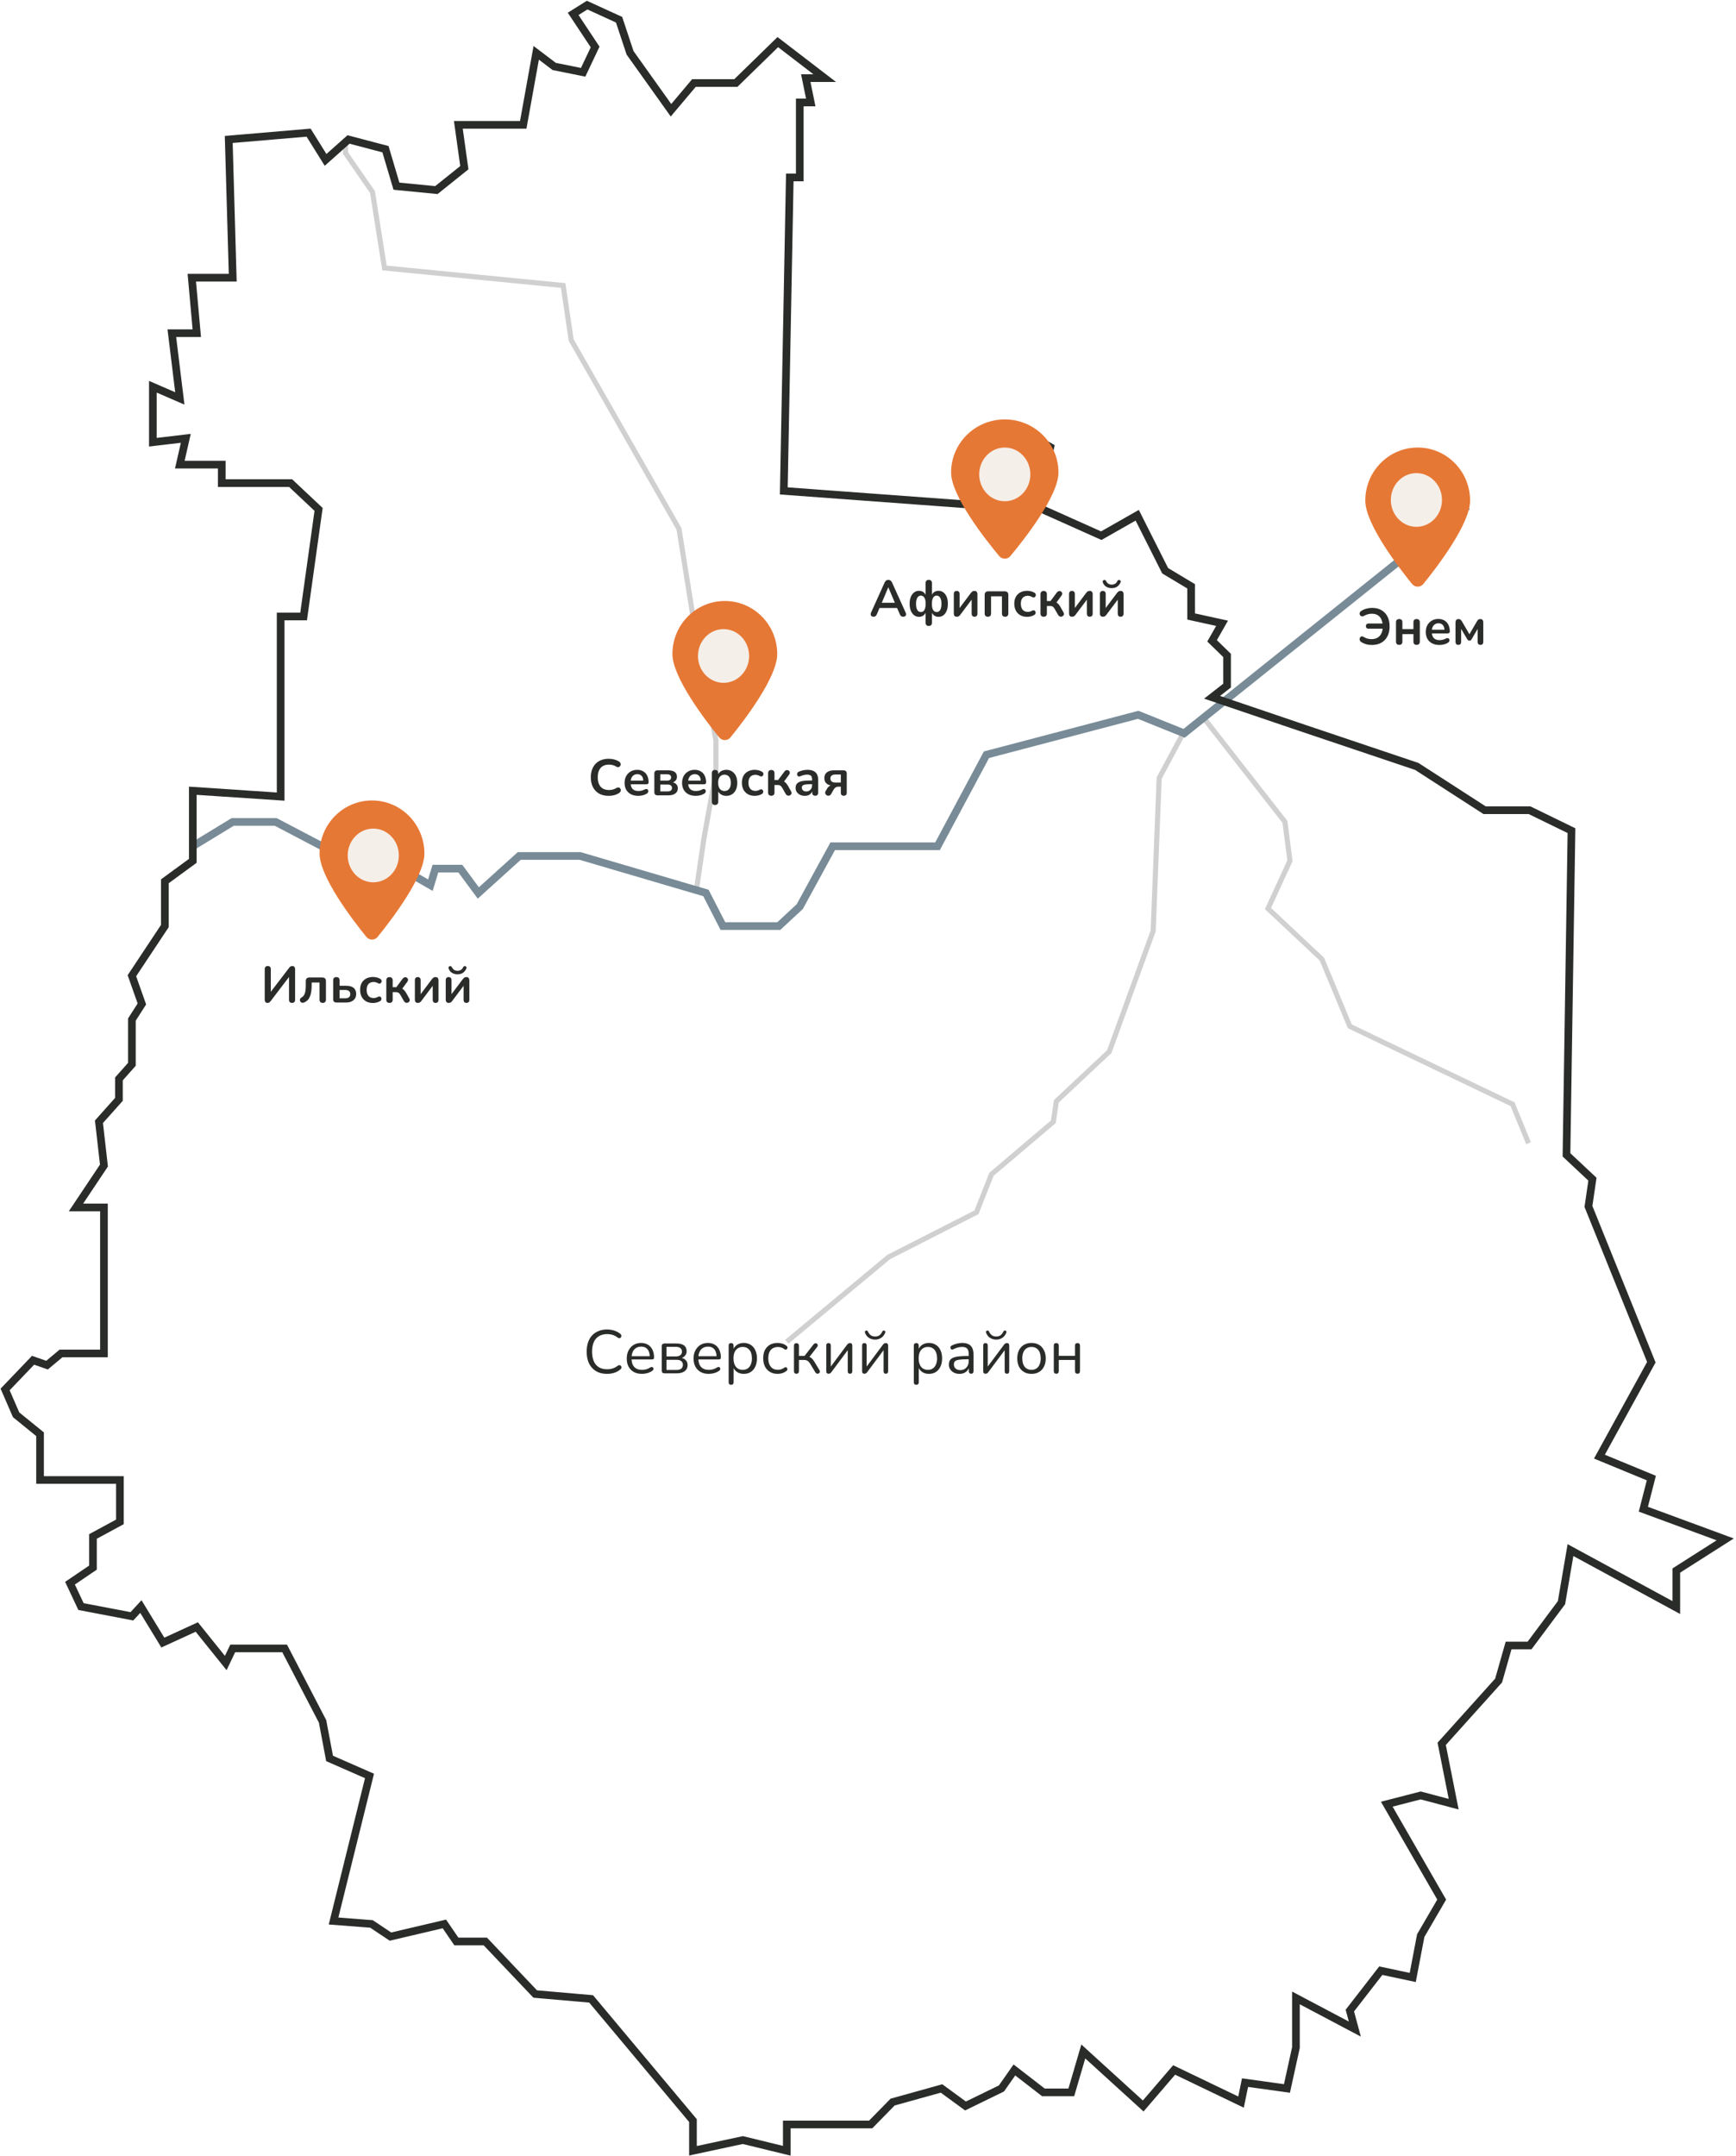 <?xml version="1.0" encoding="UTF-8"?> <svg xmlns="http://www.w3.org/2000/svg" width="679" height="843" viewBox="0 0 679 843" fill="none"><path d="M471.345 281.412L502.583 321.383L504.535 336.609L495.945 355.262L517.031 375.057L527.964 401.324L591.61 431.777L597.858 447.004" stroke="#D0D0D0" stroke-width="2"></path><path d="M462.365 287.504L453.384 304.253L451.041 364.019L433.86 411.222L413.165 430.636L411.994 438.631L387.785 459.187L381.928 474.033L347.566 491.544L307.738 524.662" stroke="#D0D0D0" stroke-width="2"></path><path d="M272.206 349.173L275.329 327.855L280.015 301.969V289.407L272.206 248.295L265.568 206.802L223.397 132.951L220.273 111.634L150.379 104.782L145.693 75.089L135.15 59.862V54.152" stroke="#D0D0D0" stroke-width="2"></path><path d="M75.408 330.9L91.027 321.384H107.817L133.198 334.707H148.426L168.34 346.127L170.293 339.656H180.055L187.083 349.173L203.092 334.707H226.911L276.11 349.173L282.748 362.115H304.615L312.814 354.502L325.7 330.9H366.699L385.832 295.117L445.184 279.51L463.146 286.742L573.965 197.988" stroke="#788B97" stroke-width="3"></path><path d="M555.687 756.872L552.563 773.24L540.068 770.576L527.964 786.183L529.916 793.416L506.878 781.235V800.649L503.364 816.637L486.964 814.353L485.402 821.966L459.241 809.404L447.136 823.489L423.708 802.172L419.022 818.16H408.089L396.766 809.404L391.69 816.637L377.633 823.489L368.261 816.637L349.128 821.966L340.538 830.722H307.738V841L290.558 836.813L271.034 841V829.199L231.206 781.615L209.34 779.712L189.816 759.156H178.493L173.807 752.304L152.722 757.252L145.303 752.304L130.465 751.161L144.522 694.441L128.903 687.589L126.17 673.124L111.332 644.573H91.027L88.294 650.284L76.97 636.199L63.694 642.289L55.104 628.205L51.59 632.011L31.676 628.205L27.381 619.068L36.361 612.978V600.796L46.904 595.086V578.717H15.666V560.826L6.295 553.212L2 543.315L12.933 531.895L18.4 533.798L23.866 529.23H40.657V472.129H29.723L40.657 455.76L38.704 438.63L46.514 429.875V421.881L51.59 416.171V398.66L55.495 392.569L51.59 381.529L64.475 362.115V344.604L75.408 336.61V309.202L109.77 311.486V241.062H118.751L124.608 199.188L113.675 188.91H86.732V181.677H70.332L72.675 171.399L59.79 172.922V151.223L70.332 155.791L67.209 130.286H76.97L75.018 108.588H91.027L89.465 54.533L120.703 51.868L127.341 62.527L136.322 54.533L150.769 58.339L155.064 72.805L170.683 74.328L181.616 65.572L179.274 48.823H204.654L209.73 20.653L216.759 25.982L228.082 28.266L232.768 18.369L224.178 5.426L229.644 2L242.139 7.71L246.435 20.653L262.444 43.112L271.425 32.454H287.824L304.224 16.465L322.576 30.55H315.157L317.11 40.067H312.814V69.379H308.91L306.567 191.955L378.804 197.284L376.071 191.955L380.756 187.387H387.394L394.032 181.296H398.718L397.156 172.922L402.232 169.876L410.823 174.825L408.48 185.484L405.356 188.91L406.918 198.807L430.737 209.466L444.794 201.472L455.727 223.17L465.879 229.261V241.062L477.984 243.726L474.079 250.578L479.936 256.289V268.089L474.079 272.657L510.002 284.839L554.125 299.685L580.677 316.815H598.248L614.648 324.809L612.696 451.573L622.848 461.09L621.286 471.749L645.886 532.656L625.581 569.581L645.886 577.956L642.762 590.137L674.781 601.938L655.648 614.12V628.585L614.258 606.126L610.743 626.682L598.248 643.431H590.049L586.144 657.136L563.887 681.879L568.573 705.481L555.687 702.055L542.411 705.481L563.887 742.787L555.687 756.872Z" stroke="#292C29" stroke-width="3"></path><path d="M414 184.762C414 193.931 400.574 210.966 395.192 217.426C394.038 218.812 391.962 218.812 390.808 217.426C385.426 210.966 372 193.931 372 184.762C372 173.296 381.402 164 393 164C404.598 164 414 173.296 414 184.762Z" fill="#E67835"></path><path d="M575 195.762C575 204.888 562.014 221.809 556.713 228.336C555.558 229.758 553.442 229.758 552.287 228.336C546.986 221.809 534 204.888 534 195.762C534 184.296 543.178 175 554.5 175C565.822 175 575 184.296 575 195.762Z" fill="#E67835"></path><path d="M304 255.762C304 264.888 291.014 281.809 285.713 288.336C284.558 289.758 282.442 289.758 281.287 288.336C275.986 281.809 263 264.888 263 255.762C263 244.296 272.178 235 283.5 235C294.822 235 304 244.296 304 255.762Z" fill="#E67835"></path><path d="M166 333.762C166 342.888 153.014 359.809 147.713 366.336C146.558 367.758 144.442 367.758 143.287 366.336C137.986 359.809 125 342.888 125 333.762C125 322.296 134.178 313 145.5 313C156.822 313 166 322.296 166 333.762Z" fill="#E67835"></path><path d="M341.68 241.16C341.36 241.16 341.1 241.087 340.9 240.94C340.713 240.793 340.6 240.6 340.56 240.36C340.52 240.107 340.567 239.827 340.7 239.52L345.98 227.82C346.153 227.433 346.36 227.16 346.6 227C346.853 226.827 347.14 226.74 347.46 226.74C347.767 226.74 348.04 226.827 348.28 227C348.533 227.16 348.747 227.433 348.92 227.82L354.22 239.52C354.367 239.827 354.42 240.107 354.38 240.36C354.34 240.613 354.227 240.813 354.04 240.96C353.853 241.093 353.607 241.16 353.3 241.16C352.927 241.16 352.633 241.073 352.42 240.9C352.22 240.713 352.04 240.433 351.88 240.06L350.58 237.04L351.66 237.74H343.22L344.3 237.04L343.02 240.06C342.847 240.447 342.667 240.727 342.48 240.9C342.293 241.073 342.027 241.16 341.68 241.16ZM347.42 229.68L344.62 236.34L344.1 235.7H350.78L350.28 236.34L347.46 229.68H347.42ZM363.263 244.76C362.863 244.76 362.556 244.647 362.343 244.42C362.129 244.193 362.023 243.867 362.023 243.44V239.14H362.223C362.009 239.793 361.663 240.3 361.183 240.66C360.703 241.02 360.123 241.2 359.443 241.2C358.723 241.2 358.089 240.993 357.543 240.58C356.996 240.153 356.563 239.56 356.243 238.8C355.936 238.027 355.783 237.127 355.783 236.1C355.783 235.06 355.936 234.16 356.243 233.4C356.563 232.64 356.996 232.053 357.543 231.64C358.089 231.227 358.723 231.02 359.443 231.02C360.136 231.02 360.723 231.2 361.203 231.56C361.683 231.92 362.023 232.427 362.223 233.08H362.023V228.06C362.023 227.633 362.129 227.307 362.343 227.08C362.556 226.853 362.863 226.74 363.263 226.74C363.663 226.74 363.969 226.853 364.183 227.08C364.409 227.307 364.523 227.633 364.523 228.06V233.08H364.303C364.503 232.427 364.843 231.92 365.323 231.56C365.816 231.2 366.403 231.02 367.083 231.02C367.803 231.02 368.436 231.227 368.983 231.64C369.543 232.053 369.976 232.64 370.283 233.4C370.589 234.16 370.743 235.06 370.743 236.1C370.743 237.127 370.589 238.027 370.283 238.8C369.976 239.56 369.549 240.153 369.003 240.58C368.456 240.993 367.816 241.2 367.083 241.2C366.416 241.2 365.843 241.02 365.363 240.66C364.883 240.3 364.529 239.793 364.303 239.14H364.523V243.44C364.523 243.867 364.416 244.193 364.203 244.42C363.989 244.647 363.676 244.76 363.263 244.76ZM360.183 239.32C360.569 239.32 360.903 239.207 361.183 238.98C361.463 238.74 361.676 238.38 361.823 237.9C361.983 237.42 362.063 236.82 362.063 236.1C362.063 235.02 361.889 234.22 361.543 233.7C361.196 233.167 360.743 232.9 360.183 232.9C359.809 232.9 359.476 233.02 359.183 233.26C358.903 233.487 358.683 233.84 358.523 234.32C358.363 234.787 358.283 235.38 358.283 236.1C358.283 236.82 358.356 237.42 358.503 237.9C358.663 238.38 358.883 238.74 359.163 238.98C359.456 239.207 359.796 239.32 360.183 239.32ZM366.343 239.32C366.729 239.32 367.063 239.207 367.343 238.98C367.636 238.74 367.856 238.38 368.003 237.9C368.163 237.42 368.243 236.82 368.243 236.1C368.243 235.38 368.163 234.787 368.003 234.32C367.843 233.84 367.623 233.487 367.343 233.26C367.063 233.02 366.729 232.9 366.343 232.9C365.969 232.9 365.643 233.02 365.363 233.26C365.083 233.487 364.863 233.84 364.703 234.32C364.556 234.787 364.483 235.38 364.483 236.1C364.483 237.193 364.649 238.007 364.983 238.54C365.316 239.06 365.769 239.32 366.343 239.32ZM374.221 241.16C373.967 241.16 373.754 241.113 373.581 241.02C373.407 240.927 373.274 240.78 373.181 240.58C373.101 240.38 373.061 240.127 373.061 239.82V232.26C373.061 231.873 373.161 231.58 373.361 231.38C373.561 231.167 373.841 231.06 374.201 231.06C374.561 231.06 374.834 231.167 375.021 231.38C375.221 231.58 375.321 231.873 375.321 232.26V238.44H374.801L379.741 231.86C379.887 231.673 380.067 231.493 380.281 231.32C380.494 231.147 380.787 231.06 381.161 231.06C381.414 231.06 381.621 231.107 381.781 231.2C381.954 231.293 382.081 231.44 382.161 231.64C382.254 231.827 382.301 232.073 382.301 232.38V239.96C382.301 240.333 382.201 240.627 382.001 240.84C381.814 241.053 381.541 241.16 381.181 241.16C380.807 241.16 380.521 241.053 380.321 240.84C380.134 240.627 380.041 240.333 380.041 239.96V233.76H380.581L375.621 240.36C375.487 240.547 375.314 240.727 375.101 240.9C374.901 241.073 374.607 241.16 374.221 241.16ZM386.391 241.16C385.991 241.16 385.678 241.053 385.451 240.84C385.238 240.613 385.131 240.293 385.131 239.88V232.62C385.131 232.167 385.251 231.82 385.491 231.58C385.731 231.34 386.078 231.22 386.531 231.22H392.991C393.444 231.22 393.791 231.34 394.031 231.58C394.271 231.82 394.391 232.167 394.391 232.62V239.88C394.391 240.293 394.278 240.613 394.051 240.84C393.838 241.053 393.531 241.16 393.131 241.16C392.731 241.16 392.424 241.053 392.211 240.84C391.998 240.613 391.891 240.293 391.891 239.88V233.18H387.631V239.88C387.631 240.293 387.524 240.613 387.311 240.84C387.111 241.053 386.804 241.16 386.391 241.16ZM401.78 241.2C400.754 241.2 399.86 240.993 399.1 240.58C398.34 240.153 397.754 239.553 397.34 238.78C396.927 238.007 396.72 237.1 396.72 236.06C396.72 235.273 396.834 234.573 397.06 233.96C397.3 233.333 397.64 232.807 398.08 232.38C398.52 231.94 399.054 231.607 399.68 231.38C400.307 231.14 401.007 231.02 401.78 231.02C402.22 231.02 402.694 231.08 403.2 231.2C403.72 231.32 404.207 231.52 404.66 231.8C404.874 231.933 405.014 232.093 405.08 232.28C405.147 232.467 405.16 232.66 405.12 232.86C405.08 233.047 404.994 233.213 404.86 233.36C404.74 233.493 404.587 233.58 404.4 233.62C404.214 233.647 404.007 233.6 403.78 233.48C403.487 233.307 403.187 233.18 402.88 233.1C402.574 233.007 402.28 232.96 402 232.96C401.56 232.96 401.174 233.033 400.84 233.18C400.507 233.313 400.22 233.513 399.98 233.78C399.754 234.033 399.58 234.353 399.46 234.74C399.34 235.127 399.28 235.573 399.28 236.08C399.28 237.067 399.514 237.847 399.98 238.42C400.46 238.98 401.134 239.26 402 239.26C402.28 239.26 402.567 239.22 402.86 239.14C403.167 239.06 403.474 238.933 403.78 238.76C404.007 238.64 404.207 238.6 404.38 238.64C404.567 238.68 404.72 238.773 404.84 238.92C404.96 239.053 405.034 239.22 405.06 239.42C405.087 239.607 405.06 239.793 404.98 239.98C404.914 240.167 404.78 240.32 404.58 240.44C404.14 240.707 403.674 240.9 403.18 241.02C402.687 241.14 402.22 241.2 401.78 241.2ZM408.227 241.16C407.827 241.16 407.514 241.053 407.287 240.84C407.074 240.613 406.967 240.293 406.967 239.88V232.36C406.967 231.947 407.074 231.633 407.287 231.42C407.514 231.193 407.827 231.08 408.227 231.08C408.627 231.08 408.934 231.193 409.147 231.42C409.36 231.633 409.467 231.947 409.467 232.36V235.02H410.887L413.387 231.66C413.574 231.407 413.787 231.247 414.027 231.18C414.267 231.1 414.494 231.093 414.707 231.16C414.934 231.227 415.114 231.347 415.247 231.52C415.394 231.693 415.467 231.9 415.467 232.14C415.48 232.367 415.394 232.607 415.207 232.86L412.827 236.12L412.287 235.32C412.647 235.36 412.967 235.46 413.247 235.62C413.54 235.78 413.807 236.007 414.047 236.3C414.3 236.58 414.547 236.933 414.787 237.36L415.967 239.46C416.127 239.74 416.18 240 416.127 240.24C416.087 240.467 415.974 240.66 415.787 240.82C415.614 240.98 415.407 241.08 415.167 241.12C414.927 241.16 414.687 241.127 414.447 241.02C414.22 240.927 414.027 240.74 413.867 240.46L412.527 238.12C412.354 237.813 412.18 237.58 412.007 237.42C411.847 237.247 411.66 237.127 411.447 237.06C411.247 236.993 411 236.96 410.707 236.96H409.467V239.88C409.467 240.293 409.36 240.613 409.147 240.84C408.934 241.053 408.627 241.16 408.227 241.16ZM419.299 241.16C419.045 241.16 418.832 241.113 418.659 241.02C418.485 240.927 418.352 240.78 418.259 240.58C418.179 240.38 418.139 240.127 418.139 239.82V232.26C418.139 231.873 418.239 231.58 418.439 231.38C418.639 231.167 418.919 231.06 419.279 231.06C419.639 231.06 419.912 231.167 420.099 231.38C420.299 231.58 420.399 231.873 420.399 232.26V238.44H419.879L424.819 231.86C424.965 231.673 425.145 231.493 425.359 231.32C425.572 231.147 425.865 231.06 426.239 231.06C426.492 231.06 426.699 231.107 426.859 231.2C427.032 231.293 427.159 231.44 427.239 231.64C427.332 231.827 427.379 232.073 427.379 232.38V239.96C427.379 240.333 427.279 240.627 427.079 240.84C426.892 241.053 426.619 241.16 426.259 241.16C425.885 241.16 425.599 241.053 425.399 240.84C425.212 240.627 425.119 240.333 425.119 239.96V233.76H425.659L420.699 240.36C420.565 240.547 420.392 240.727 420.179 240.9C419.979 241.073 419.685 241.16 419.299 241.16ZM431.369 241.16C431.116 241.16 430.902 241.113 430.729 241.02C430.556 240.927 430.422 240.78 430.329 240.58C430.249 240.38 430.209 240.127 430.209 239.82V232.26C430.209 231.873 430.309 231.58 430.509 231.38C430.709 231.167 430.989 231.06 431.349 231.06C431.709 231.06 431.982 231.167 432.169 231.38C432.369 231.58 432.469 231.873 432.469 232.26V238.44H431.949L436.889 231.86C437.036 231.673 437.216 231.493 437.429 231.32C437.642 231.147 437.936 231.06 438.309 231.06C438.562 231.06 438.769 231.107 438.929 231.2C439.102 231.293 439.229 231.44 439.309 231.64C439.402 231.827 439.449 232.073 439.449 232.38V239.96C439.449 240.333 439.349 240.627 439.149 240.84C438.962 241.053 438.689 241.16 438.329 241.16C437.956 241.16 437.669 241.053 437.469 240.84C437.282 240.627 437.189 240.333 437.189 239.96V233.76H437.729L432.769 240.36C432.636 240.547 432.462 240.727 432.249 240.9C432.049 241.073 431.756 241.16 431.369 241.16ZM434.829 229.98C434.002 229.98 433.282 229.793 432.669 229.42C432.056 229.033 431.622 228.493 431.369 227.8C431.276 227.547 431.262 227.34 431.329 227.18C431.409 227.007 431.549 226.887 431.749 226.82C431.949 226.753 432.122 226.76 432.269 226.84C432.429 226.92 432.569 227.08 432.689 227.32C432.916 227.747 433.202 228.067 433.549 228.28C433.909 228.493 434.336 228.6 434.829 228.6C435.336 228.6 435.762 228.493 436.109 228.28C436.469 228.067 436.756 227.747 436.969 227.32C437.089 227.08 437.222 226.92 437.369 226.84C437.529 226.76 437.709 226.753 437.909 226.82C438.109 226.887 438.242 227.007 438.309 227.18C438.389 227.34 438.369 227.547 438.249 227.8C437.916 228.493 437.469 229.033 436.909 229.42C436.349 229.793 435.656 229.98 434.829 229.98Z" fill="#292C29"></path><path d="M536.5 252.2C535.74 252.2 535.007 252.1 534.3 251.9C533.607 251.7 532.973 251.413 532.4 251.04C532.16 250.88 531.993 250.687 531.9 250.46C531.807 250.22 531.773 249.98 531.8 249.74C531.84 249.5 531.927 249.3 532.06 249.14C532.207 248.967 532.393 248.867 532.62 248.84C532.847 248.8 533.1 248.873 533.38 249.06C533.873 249.367 534.367 249.587 534.86 249.72C535.353 249.853 535.873 249.92 536.42 249.92C537.313 249.92 538.08 249.747 538.72 249.4C539.36 249.04 539.86 248.513 540.22 247.82C540.593 247.127 540.8 246.267 540.84 245.24L541.6 245.84H535.32C534.973 245.84 534.707 245.753 534.52 245.58C534.333 245.407 534.24 245.153 534.24 244.82C534.24 244.5 534.333 244.253 534.52 244.08C534.707 243.893 534.973 243.8 535.32 243.8H541.56L540.82 244.44C540.753 243.493 540.547 242.687 540.2 242.02C539.867 241.353 539.393 240.847 538.78 240.5C538.167 240.153 537.42 239.98 536.54 239.98C536.007 239.98 535.487 240.053 534.98 240.2C534.487 240.333 534.007 240.533 533.54 240.8C533.26 240.973 533 241.047 532.76 241.02C532.52 240.993 532.313 240.907 532.14 240.76C531.98 240.6 531.873 240.413 531.82 240.2C531.767 239.973 531.78 239.747 531.86 239.52C531.953 239.293 532.127 239.093 532.38 238.92C533.007 238.507 533.693 238.2 534.44 238C535.187 237.8 535.927 237.7 536.66 237.7C538.1 237.7 539.327 238 540.34 238.6C541.367 239.2 542.153 240.04 542.7 241.12C543.247 242.2 543.52 243.473 543.52 244.94C543.52 246.047 543.36 247.047 543.04 247.94C542.72 248.833 542.26 249.6 541.66 250.24C541.06 250.867 540.327 251.353 539.46 251.7C538.593 252.033 537.607 252.2 536.5 252.2ZM547.274 252.16C546.874 252.16 546.56 252.053 546.334 251.84C546.12 251.613 546.014 251.293 546.014 250.88V243.32C546.014 242.893 546.12 242.58 546.334 242.38C546.56 242.167 546.874 242.06 547.274 242.06C547.674 242.06 547.98 242.167 548.194 242.38C548.407 242.58 548.514 242.893 548.514 243.32V246H552.834V243.32C552.834 242.893 552.94 242.58 553.154 242.38C553.367 242.167 553.674 242.06 554.074 242.06C554.474 242.06 554.78 242.167 554.994 242.38C555.22 242.58 555.334 242.893 555.334 243.32V250.88C555.334 251.293 555.22 251.613 554.994 251.84C554.78 252.053 554.474 252.16 554.074 252.16C553.674 252.16 553.367 252.053 553.154 251.84C552.94 251.613 552.834 251.293 552.834 250.88V247.96H548.514V250.88C548.514 251.293 548.407 251.613 548.194 251.84C547.994 252.053 547.687 252.16 547.274 252.16ZM563.022 252.2C561.915 252.2 560.962 251.993 560.162 251.58C559.362 251.167 558.742 250.58 558.302 249.82C557.875 249.06 557.662 248.16 557.662 247.12C557.662 246.107 557.868 245.22 558.282 244.46C558.708 243.7 559.288 243.107 560.022 242.68C560.768 242.24 561.615 242.02 562.562 242.02C563.255 242.02 563.875 242.133 564.422 242.36C564.982 242.587 565.455 242.913 565.842 243.34C566.242 243.767 566.542 244.287 566.742 244.9C566.955 245.5 567.062 246.18 567.062 246.94C567.062 247.18 566.975 247.367 566.802 247.5C566.642 247.62 566.408 247.68 566.102 247.68H559.682V246.24H565.302L564.982 246.54C564.982 245.927 564.888 245.413 564.702 245C564.528 244.587 564.268 244.273 563.922 244.06C563.588 243.833 563.168 243.72 562.662 243.72C562.102 243.72 561.622 243.853 561.222 244.12C560.835 244.373 560.535 244.74 560.322 245.22C560.122 245.687 560.022 246.247 560.022 246.9V247.04C560.022 248.133 560.275 248.953 560.782 249.5C561.302 250.033 562.062 250.3 563.062 250.3C563.408 250.3 563.795 250.26 564.222 250.18C564.662 250.087 565.075 249.933 565.462 249.72C565.742 249.56 565.988 249.493 566.202 249.52C566.415 249.533 566.582 249.607 566.702 249.74C566.835 249.873 566.915 250.04 566.942 250.24C566.968 250.427 566.928 250.62 566.822 250.82C566.728 251.02 566.562 251.193 566.322 251.34C565.855 251.633 565.315 251.853 564.702 252C564.102 252.133 563.542 252.2 563.022 252.2ZM570.395 252.16C570.048 252.16 569.775 252.06 569.575 251.86C569.388 251.647 569.295 251.353 569.295 250.98V243.42C569.295 243.127 569.335 242.88 569.415 242.68C569.495 242.48 569.622 242.327 569.795 242.22C569.968 242.113 570.182 242.06 570.435 242.06C570.688 242.06 570.895 242.107 571.055 242.2C571.228 242.28 571.375 242.387 571.495 242.52C571.615 242.653 571.715 242.8 571.795 242.96L574.735 248L577.675 242.96C577.768 242.787 577.868 242.633 577.975 242.5C578.095 242.367 578.235 242.26 578.395 242.18C578.568 242.1 578.775 242.06 579.015 242.06C579.402 242.06 579.688 242.18 579.875 242.42C580.062 242.647 580.155 242.98 580.155 243.42V250.98C580.155 251.353 580.062 251.647 579.875 251.86C579.688 252.06 579.415 252.16 579.055 252.16C578.708 252.16 578.435 252.06 578.235 251.86C578.048 251.647 577.955 251.353 577.955 250.98V245.1H578.435L575.575 249.98C575.508 250.1 575.408 250.22 575.275 250.34C575.155 250.447 574.975 250.5 574.735 250.5C574.482 250.5 574.295 250.44 574.175 250.32C574.055 250.2 573.962 250.087 573.895 249.98L571.015 245.1H571.495V250.98C571.495 251.353 571.402 251.647 571.215 251.86C571.028 252.06 570.755 252.16 570.395 252.16Z" fill="#292C29"></path><path d="M238.1 311.2C236.633 311.2 235.373 310.907 234.32 310.32C233.28 309.72 232.48 308.88 231.92 307.8C231.36 306.707 231.08 305.42 231.08 303.94C231.08 302.833 231.24 301.84 231.56 300.96C231.88 300.067 232.34 299.307 232.94 298.68C233.54 298.04 234.273 297.553 235.14 297.22C236.02 296.873 237.007 296.7 238.1 296.7C238.833 296.7 239.553 296.793 240.26 296.98C240.967 297.167 241.587 297.433 242.12 297.78C242.4 297.953 242.587 298.167 242.68 298.42C242.773 298.66 242.793 298.9 242.74 299.14C242.687 299.367 242.573 299.56 242.4 299.72C242.24 299.88 242.033 299.973 241.78 300C241.54 300.013 241.273 299.927 240.98 299.74C240.567 299.473 240.12 299.28 239.64 299.16C239.16 299.04 238.673 298.98 238.18 298.98C237.233 298.98 236.433 299.173 235.78 299.56C235.127 299.947 234.633 300.507 234.3 301.24C233.967 301.973 233.8 302.873 233.8 303.94C233.8 304.993 233.967 305.893 234.3 306.64C234.633 307.387 235.127 307.953 235.78 308.34C236.433 308.727 237.233 308.92 238.18 308.92C238.687 308.92 239.187 308.86 239.68 308.74C240.173 308.607 240.64 308.407 241.08 308.14C241.373 307.967 241.633 307.893 241.86 307.92C242.1 307.933 242.3 308.013 242.46 308.16C242.62 308.307 242.727 308.493 242.78 308.72C242.833 308.933 242.82 309.16 242.74 309.4C242.66 309.627 242.5 309.827 242.26 310C241.727 310.387 241.087 310.687 240.34 310.9C239.607 311.1 238.86 311.2 238.1 311.2ZM249.658 311.2C248.552 311.2 247.598 310.993 246.798 310.58C245.998 310.167 245.378 309.58 244.938 308.82C244.512 308.06 244.298 307.16 244.298 306.12C244.298 305.107 244.505 304.22 244.918 303.46C245.345 302.7 245.925 302.107 246.658 301.68C247.405 301.24 248.252 301.02 249.198 301.02C249.892 301.02 250.512 301.133 251.058 301.36C251.618 301.587 252.092 301.913 252.478 302.34C252.878 302.767 253.178 303.287 253.378 303.9C253.592 304.5 253.698 305.18 253.698 305.94C253.698 306.18 253.612 306.367 253.438 306.5C253.278 306.62 253.045 306.68 252.738 306.68H246.318V305.24H251.938L251.618 305.54C251.618 304.927 251.525 304.413 251.338 304C251.165 303.587 250.905 303.273 250.558 303.06C250.225 302.833 249.805 302.72 249.298 302.72C248.738 302.72 248.258 302.853 247.858 303.12C247.472 303.373 247.172 303.74 246.958 304.22C246.758 304.687 246.658 305.247 246.658 305.9V306.04C246.658 307.133 246.912 307.953 247.418 308.5C247.938 309.033 248.698 309.3 249.698 309.3C250.045 309.3 250.432 309.26 250.858 309.18C251.298 309.087 251.712 308.933 252.098 308.72C252.378 308.56 252.625 308.493 252.838 308.52C253.052 308.533 253.218 308.607 253.338 308.74C253.472 308.873 253.552 309.04 253.578 309.24C253.605 309.427 253.565 309.62 253.458 309.82C253.365 310.02 253.198 310.193 252.958 310.34C252.492 310.633 251.952 310.853 251.338 311C250.738 311.133 250.178 311.2 249.658 311.2ZM257.172 311C256.772 311 256.465 310.893 256.252 310.68C256.038 310.467 255.932 310.16 255.932 309.76V302.46C255.932 302.06 256.038 301.753 256.252 301.54C256.465 301.327 256.772 301.22 257.172 301.22H261.212C262.052 301.22 262.732 301.32 263.252 301.52C263.785 301.72 264.172 302.013 264.412 302.4C264.652 302.773 264.772 303.233 264.772 303.78C264.772 304.393 264.558 304.913 264.132 305.34C263.718 305.753 263.165 306.007 262.472 306.1V305.82C263.338 305.873 263.992 306.12 264.432 306.56C264.885 307 265.112 307.567 265.112 308.26C265.112 309.1 264.792 309.767 264.152 310.26C263.512 310.753 262.585 311 261.372 311H257.172ZM258.252 309.46H261.152C261.698 309.46 262.112 309.347 262.392 309.12C262.685 308.893 262.832 308.56 262.832 308.12C262.832 307.68 262.685 307.347 262.392 307.12C262.112 306.893 261.698 306.78 261.152 306.78H258.252V309.46ZM258.252 305.24H260.972C261.452 305.24 261.825 305.133 262.092 304.92C262.358 304.693 262.492 304.38 262.492 303.98C262.492 303.58 262.358 303.28 262.092 303.08C261.825 302.867 261.452 302.76 260.972 302.76H258.252V305.24ZM272.139 311.2C271.032 311.2 270.079 310.993 269.279 310.58C268.479 310.167 267.859 309.58 267.419 308.82C266.992 308.06 266.779 307.16 266.779 306.12C266.779 305.107 266.986 304.22 267.399 303.46C267.826 302.7 268.406 302.107 269.139 301.68C269.886 301.24 270.732 301.02 271.679 301.02C272.372 301.02 272.992 301.133 273.539 301.36C274.099 301.587 274.572 301.913 274.959 302.34C275.359 302.767 275.659 303.287 275.859 303.9C276.072 304.5 276.179 305.18 276.179 305.94C276.179 306.18 276.092 306.367 275.919 306.5C275.759 306.62 275.526 306.68 275.219 306.68H268.799V305.24H274.419L274.099 305.54C274.099 304.927 274.006 304.413 273.819 304C273.646 303.587 273.386 303.273 273.039 303.06C272.706 302.833 272.286 302.72 271.779 302.72C271.219 302.72 270.739 302.853 270.339 303.12C269.952 303.373 269.652 303.74 269.439 304.22C269.239 304.687 269.139 305.247 269.139 305.9V306.04C269.139 307.133 269.392 307.953 269.899 308.5C270.419 309.033 271.179 309.3 272.179 309.3C272.526 309.3 272.912 309.26 273.339 309.18C273.779 309.087 274.192 308.933 274.579 308.72C274.859 308.56 275.106 308.493 275.319 308.52C275.532 308.533 275.699 308.607 275.819 308.74C275.952 308.873 276.032 309.04 276.059 309.24C276.086 309.427 276.046 309.62 275.939 309.82C275.846 310.02 275.679 310.193 275.439 310.34C274.972 310.633 274.432 310.853 273.819 311C273.219 311.133 272.659 311.2 272.139 311.2ZM279.672 314.76C279.272 314.76 278.966 314.653 278.752 314.44C278.539 314.227 278.432 313.913 278.432 313.5V302.32C278.432 301.907 278.539 301.593 278.752 301.38C278.966 301.167 279.266 301.06 279.652 301.06C280.052 301.06 280.359 301.167 280.572 301.38C280.786 301.593 280.892 301.907 280.892 302.32V303.88L280.672 303.28C280.872 302.6 281.279 302.053 281.892 301.64C282.519 301.227 283.246 301.02 284.072 301.02C284.926 301.02 285.672 301.227 286.312 301.64C286.966 302.053 287.472 302.64 287.832 303.4C288.192 304.147 288.372 305.047 288.372 306.1C288.372 307.14 288.192 308.047 287.832 308.82C287.472 309.58 286.972 310.167 286.332 310.58C285.692 310.993 284.939 311.2 284.072 311.2C283.259 311.2 282.546 311 281.932 310.6C281.319 310.187 280.906 309.653 280.692 309H280.932V313.5C280.932 313.913 280.819 314.227 280.592 314.44C280.379 314.653 280.072 314.76 279.672 314.76ZM283.372 309.3C283.866 309.3 284.299 309.18 284.672 308.94C285.046 308.7 285.332 308.347 285.532 307.88C285.746 307.4 285.852 306.807 285.852 306.1C285.852 305.033 285.626 304.24 285.172 303.72C284.719 303.187 284.119 302.92 283.372 302.92C282.879 302.92 282.446 303.04 282.072 303.28C281.699 303.507 281.406 303.86 281.192 304.34C280.992 304.807 280.892 305.393 280.892 306.1C280.892 307.153 281.119 307.953 281.572 308.5C282.026 309.033 282.626 309.3 283.372 309.3ZM295.237 311.2C294.211 311.2 293.317 310.993 292.557 310.58C291.797 310.153 291.211 309.553 290.797 308.78C290.384 308.007 290.177 307.1 290.177 306.06C290.177 305.273 290.291 304.573 290.517 303.96C290.757 303.333 291.097 302.807 291.537 302.38C291.977 301.94 292.511 301.607 293.137 301.38C293.764 301.14 294.464 301.02 295.237 301.02C295.677 301.02 296.151 301.08 296.657 301.2C297.177 301.32 297.664 301.52 298.117 301.8C298.331 301.933 298.471 302.093 298.537 302.28C298.604 302.467 298.617 302.66 298.577 302.86C298.537 303.047 298.451 303.213 298.317 303.36C298.197 303.493 298.044 303.58 297.857 303.62C297.671 303.647 297.464 303.6 297.237 303.48C296.944 303.307 296.644 303.18 296.337 303.1C296.031 303.007 295.737 302.96 295.457 302.96C295.017 302.96 294.631 303.033 294.297 303.18C293.964 303.313 293.677 303.513 293.437 303.78C293.211 304.033 293.037 304.353 292.917 304.74C292.797 305.127 292.737 305.573 292.737 306.08C292.737 307.067 292.971 307.847 293.437 308.42C293.917 308.98 294.591 309.26 295.457 309.26C295.737 309.26 296.024 309.22 296.317 309.14C296.624 309.06 296.931 308.933 297.237 308.76C297.464 308.64 297.664 308.6 297.837 308.64C298.024 308.68 298.177 308.773 298.297 308.92C298.417 309.053 298.491 309.22 298.517 309.42C298.544 309.607 298.517 309.793 298.437 309.98C298.371 310.167 298.237 310.32 298.037 310.44C297.597 310.707 297.131 310.9 296.637 311.02C296.144 311.14 295.677 311.2 295.237 311.2ZM301.684 311.16C301.284 311.16 300.971 311.053 300.744 310.84C300.531 310.613 300.424 310.293 300.424 309.88V302.36C300.424 301.947 300.531 301.633 300.744 301.42C300.971 301.193 301.284 301.08 301.684 301.08C302.084 301.08 302.391 301.193 302.604 301.42C302.817 301.633 302.924 301.947 302.924 302.36V305.02H304.344L306.844 301.66C307.031 301.407 307.244 301.247 307.484 301.18C307.724 301.1 307.951 301.093 308.164 301.16C308.391 301.227 308.571 301.347 308.704 301.52C308.851 301.693 308.924 301.9 308.924 302.14C308.937 302.367 308.851 302.607 308.664 302.86L306.284 306.12L305.744 305.32C306.104 305.36 306.424 305.46 306.704 305.62C306.997 305.78 307.264 306.007 307.504 306.3C307.757 306.58 308.004 306.933 308.244 307.36L309.424 309.46C309.584 309.74 309.637 310 309.584 310.24C309.544 310.467 309.431 310.66 309.244 310.82C309.071 310.98 308.864 311.08 308.624 311.12C308.384 311.16 308.144 311.127 307.904 311.02C307.677 310.927 307.484 310.74 307.324 310.46L305.984 308.12C305.811 307.813 305.637 307.58 305.464 307.42C305.304 307.247 305.117 307.127 304.904 307.06C304.704 306.993 304.457 306.96 304.164 306.96H302.924V309.88C302.924 310.293 302.817 310.613 302.604 310.84C302.391 311.053 302.084 311.16 301.684 311.16ZM314.836 311.2C314.129 311.2 313.496 311.067 312.936 310.8C312.389 310.52 311.956 310.147 311.636 309.68C311.329 309.213 311.176 308.687 311.176 308.1C311.176 307.38 311.362 306.813 311.736 306.4C312.109 305.973 312.716 305.667 313.556 305.48C314.396 305.293 315.522 305.2 316.936 305.2H317.936V306.64H316.956C316.129 306.64 315.469 306.68 314.976 306.76C314.482 306.84 314.129 306.98 313.916 307.18C313.716 307.367 313.616 307.633 313.616 307.98C313.616 308.42 313.769 308.78 314.076 309.06C314.382 309.34 314.809 309.48 315.356 309.48C315.796 309.48 316.182 309.38 316.516 309.18C316.862 308.967 317.136 308.68 317.336 308.32C317.536 307.96 317.636 307.547 317.636 307.08V304.78C317.636 304.113 317.489 303.633 317.196 303.34C316.902 303.047 316.409 302.9 315.716 302.9C315.329 302.9 314.909 302.947 314.456 303.04C314.016 303.133 313.549 303.293 313.056 303.52C312.802 303.64 312.576 303.673 312.376 303.62C312.189 303.567 312.042 303.46 311.936 303.3C311.829 303.127 311.776 302.94 311.776 302.74C311.776 302.54 311.829 302.347 311.936 302.16C312.042 301.96 312.222 301.813 312.476 301.72C313.089 301.467 313.676 301.287 314.236 301.18C314.809 301.073 315.329 301.02 315.796 301.02C316.756 301.02 317.542 301.167 318.156 301.46C318.782 301.753 319.249 302.2 319.556 302.8C319.862 303.387 320.016 304.147 320.016 305.08V309.88C320.016 310.293 319.916 310.613 319.716 310.84C319.516 311.053 319.229 311.16 318.856 311.16C318.482 311.16 318.189 311.053 317.976 310.84C317.776 310.613 317.676 310.293 317.676 309.88V308.92H317.836C317.742 309.387 317.556 309.793 317.276 310.14C317.009 310.473 316.669 310.733 316.256 310.92C315.842 311.107 315.369 311.2 314.836 311.2ZM330.027 311.16C329.653 311.16 329.367 311.06 329.167 310.86C328.967 310.647 328.867 310.353 328.867 309.98V307.62H327.827C327.44 307.62 327.093 307.727 326.787 307.94C326.493 308.153 326.253 308.42 326.067 308.74L325.087 310.46C324.913 310.767 324.7 310.967 324.447 311.06C324.207 311.167 323.96 311.187 323.707 311.12C323.467 311.053 323.26 310.933 323.087 310.76C322.913 310.573 322.8 310.353 322.747 310.1C322.707 309.847 322.773 309.58 322.947 309.3L323.567 308.26C323.767 307.913 324.053 307.613 324.427 307.36C324.8 307.107 325.187 306.98 325.587 306.98H325.987V307.2C324.84 307.2 323.96 306.947 323.347 306.44C322.733 305.933 322.427 305.207 322.427 304.26C322.427 303.633 322.567 303.093 322.847 302.64C323.14 302.187 323.567 301.84 324.127 301.6C324.687 301.347 325.38 301.22 326.207 301.22H329.927C330.327 301.22 330.633 301.327 330.847 301.54C331.073 301.753 331.187 302.06 331.187 302.46V309.98C331.187 310.353 331.08 310.647 330.867 310.86C330.653 311.06 330.373 311.16 330.027 311.16ZM326.727 305.98H328.867V302.86H326.727C326.073 302.86 325.587 303 325.267 303.28C324.947 303.547 324.787 303.92 324.787 304.4C324.787 304.893 324.947 305.28 325.267 305.56C325.587 305.84 326.073 305.98 326.727 305.98Z" fill="#292C29"></path><path d="M104.62 392.16C104.447 392.16 104.293 392.133 104.16 392.08C104.027 392.027 103.913 391.947 103.82 391.84C103.727 391.72 103.653 391.58 103.6 391.42C103.56 391.26 103.54 391.073 103.54 390.86V378.96C103.54 378.573 103.64 378.273 103.84 378.06C104.053 377.847 104.353 377.74 104.74 377.74C105.127 377.74 105.42 377.847 105.62 378.06C105.82 378.273 105.92 378.573 105.92 378.96V388.42H105.46L113.06 378.48C113.26 378.213 113.453 378.027 113.64 377.92C113.827 377.8 114.073 377.74 114.38 377.74C114.593 377.74 114.773 377.787 114.92 377.88C115.08 377.973 115.2 378.113 115.28 378.3C115.373 378.473 115.42 378.68 115.42 378.92V390.92C115.42 391.32 115.32 391.627 115.12 391.84C114.92 392.053 114.627 392.16 114.24 392.16C113.853 392.16 113.553 392.053 113.34 391.84C113.14 391.627 113.04 391.32 113.04 390.92V381.46H113.48L105.9 391.4C105.687 391.667 105.493 391.86 105.32 391.98C105.16 392.1 104.927 392.16 104.62 392.16ZM126.221 392.16C125.821 392.16 125.514 392.053 125.301 391.84C125.088 391.613 124.981 391.293 124.981 390.88V384.18H121.901V385.32C121.901 386.24 121.841 387.067 121.721 387.8C121.614 388.533 121.441 389.173 121.201 389.72C120.974 390.267 120.674 390.727 120.301 391.1C119.928 391.473 119.481 391.773 118.961 392C118.681 392.12 118.421 392.153 118.181 392.1C117.954 392.047 117.761 391.947 117.601 391.8C117.454 391.64 117.361 391.453 117.321 391.24C117.281 391.013 117.308 390.793 117.401 390.58C117.494 390.367 117.674 390.187 117.941 390.04C118.274 389.853 118.548 389.62 118.761 389.34C118.974 389.06 119.141 388.727 119.261 388.34C119.381 387.94 119.468 387.487 119.521 386.98C119.574 386.473 119.601 385.893 119.601 385.24V383.62C119.601 383.167 119.721 382.82 119.961 382.58C120.201 382.34 120.548 382.22 121.001 382.22H126.081C126.534 382.22 126.881 382.34 127.121 382.58C127.361 382.82 127.481 383.167 127.481 383.62V390.88C127.481 391.293 127.368 391.613 127.141 391.84C126.928 392.053 126.621 392.16 126.221 392.16ZM131.555 392C131.155 392 130.848 391.893 130.635 391.68C130.421 391.467 130.315 391.16 130.315 390.76V383.32C130.315 382.893 130.421 382.58 130.635 382.38C130.861 382.167 131.175 382.06 131.575 382.06C131.975 382.06 132.281 382.167 132.495 382.38C132.708 382.58 132.815 382.893 132.815 383.32V385.46H135.395C136.688 385.46 137.661 385.733 138.315 386.28C138.981 386.827 139.315 387.627 139.315 388.68C139.315 389.347 139.155 389.933 138.835 390.44C138.515 390.933 138.061 391.32 137.475 391.6C136.901 391.867 136.208 392 135.395 392H131.555ZM132.815 390.36H135.015C135.641 390.36 136.128 390.227 136.475 389.96C136.821 389.68 136.995 389.26 136.995 388.7C136.995 388.153 136.821 387.753 136.475 387.5C136.128 387.233 135.641 387.1 135.015 387.1H132.815V390.36ZM145.909 392.2C144.883 392.2 143.989 391.993 143.229 391.58C142.469 391.153 141.883 390.553 141.469 389.78C141.056 389.007 140.849 388.1 140.849 387.06C140.849 386.273 140.963 385.573 141.189 384.96C141.429 384.333 141.769 383.807 142.209 383.38C142.649 382.94 143.183 382.607 143.809 382.38C144.436 382.14 145.136 382.02 145.909 382.02C146.349 382.02 146.823 382.08 147.329 382.2C147.849 382.32 148.336 382.52 148.789 382.8C149.003 382.933 149.143 383.093 149.209 383.28C149.276 383.467 149.289 383.66 149.249 383.86C149.209 384.047 149.123 384.213 148.989 384.36C148.869 384.493 148.716 384.58 148.529 384.62C148.343 384.647 148.136 384.6 147.909 384.48C147.616 384.307 147.316 384.18 147.009 384.1C146.703 384.007 146.409 383.96 146.129 383.96C145.689 383.96 145.303 384.033 144.969 384.18C144.636 384.313 144.349 384.513 144.109 384.78C143.883 385.033 143.709 385.353 143.589 385.74C143.469 386.127 143.409 386.573 143.409 387.08C143.409 388.067 143.643 388.847 144.109 389.42C144.589 389.98 145.263 390.26 146.129 390.26C146.409 390.26 146.696 390.22 146.989 390.14C147.296 390.06 147.603 389.933 147.909 389.76C148.136 389.64 148.336 389.6 148.509 389.64C148.696 389.68 148.849 389.773 148.969 389.92C149.089 390.053 149.163 390.22 149.189 390.42C149.216 390.607 149.189 390.793 149.109 390.98C149.043 391.167 148.909 391.32 148.709 391.44C148.269 391.707 147.803 391.9 147.309 392.02C146.816 392.14 146.349 392.2 145.909 392.2ZM152.356 392.16C151.956 392.16 151.642 392.053 151.416 391.84C151.202 391.613 151.096 391.293 151.096 390.88V383.36C151.096 382.947 151.202 382.633 151.416 382.42C151.642 382.193 151.956 382.08 152.356 382.08C152.756 382.08 153.062 382.193 153.276 382.42C153.489 382.633 153.596 382.947 153.596 383.36V386.02H155.016L157.516 382.66C157.702 382.407 157.916 382.247 158.156 382.18C158.396 382.1 158.622 382.093 158.836 382.16C159.062 382.227 159.242 382.347 159.376 382.52C159.522 382.693 159.596 382.9 159.596 383.14C159.609 383.367 159.522 383.607 159.336 383.86L156.956 387.12L156.416 386.32C156.776 386.36 157.096 386.46 157.376 386.62C157.669 386.78 157.936 387.007 158.176 387.3C158.429 387.58 158.676 387.933 158.916 388.36L160.096 390.46C160.256 390.74 160.309 391 160.256 391.24C160.216 391.467 160.102 391.66 159.916 391.82C159.742 391.98 159.536 392.08 159.296 392.12C159.056 392.16 158.816 392.127 158.576 392.02C158.349 391.927 158.156 391.74 157.996 391.46L156.656 389.12C156.482 388.813 156.309 388.58 156.136 388.42C155.976 388.247 155.789 388.127 155.576 388.06C155.376 387.993 155.129 387.96 154.836 387.96H153.596V390.88C153.596 391.293 153.489 391.613 153.276 391.84C153.062 392.053 152.756 392.16 152.356 392.16ZM163.428 392.16C163.174 392.16 162.961 392.113 162.788 392.02C162.614 391.927 162.481 391.78 162.388 391.58C162.308 391.38 162.268 391.127 162.268 390.82V383.26C162.268 382.873 162.368 382.58 162.568 382.38C162.768 382.167 163.048 382.06 163.408 382.06C163.768 382.06 164.041 382.167 164.228 382.38C164.428 382.58 164.528 382.873 164.528 383.26V389.44H164.008L168.948 382.86C169.094 382.673 169.274 382.493 169.488 382.32C169.701 382.147 169.994 382.06 170.368 382.06C170.621 382.06 170.828 382.107 170.988 382.2C171.161 382.293 171.288 382.44 171.368 382.64C171.461 382.827 171.508 383.073 171.508 383.38V390.96C171.508 391.333 171.408 391.627 171.208 391.84C171.021 392.053 170.748 392.16 170.388 392.16C170.014 392.16 169.728 392.053 169.528 391.84C169.341 391.627 169.248 391.333 169.248 390.96V384.76H169.788L164.828 391.36C164.694 391.547 164.521 391.727 164.308 391.9C164.108 392.073 163.814 392.16 163.428 392.16ZM175.498 392.16C175.245 392.16 175.031 392.113 174.858 392.02C174.685 391.927 174.551 391.78 174.458 391.58C174.378 391.38 174.338 391.127 174.338 390.82V383.26C174.338 382.873 174.438 382.58 174.638 382.38C174.838 382.167 175.118 382.06 175.478 382.06C175.838 382.06 176.111 382.167 176.298 382.38C176.498 382.58 176.598 382.873 176.598 383.26V389.44H176.078L181.018 382.86C181.165 382.673 181.345 382.493 181.558 382.32C181.771 382.147 182.065 382.06 182.438 382.06C182.691 382.06 182.898 382.107 183.058 382.2C183.231 382.293 183.358 382.44 183.438 382.64C183.531 382.827 183.578 383.073 183.578 383.38V390.96C183.578 391.333 183.478 391.627 183.278 391.84C183.091 392.053 182.818 392.16 182.458 392.16C182.085 392.16 181.798 392.053 181.598 391.84C181.411 391.627 181.318 391.333 181.318 390.96V384.76H181.858L176.898 391.36C176.765 391.547 176.591 391.727 176.378 391.9C176.178 392.073 175.885 392.16 175.498 392.16ZM178.958 380.98C178.131 380.98 177.411 380.793 176.798 380.42C176.185 380.033 175.751 379.493 175.498 378.8C175.405 378.547 175.391 378.34 175.458 378.18C175.538 378.007 175.678 377.887 175.878 377.82C176.078 377.753 176.251 377.76 176.398 377.84C176.558 377.92 176.698 378.08 176.818 378.32C177.045 378.747 177.331 379.067 177.678 379.28C178.038 379.493 178.465 379.6 178.958 379.6C179.465 379.6 179.891 379.493 180.238 379.28C180.598 379.067 180.885 378.747 181.098 378.32C181.218 378.08 181.351 377.92 181.498 377.84C181.658 377.76 181.838 377.753 182.038 377.82C182.238 377.887 182.371 378.007 182.438 378.18C182.518 378.34 182.498 378.547 182.378 378.8C182.045 379.493 181.598 380.033 181.038 380.42C180.478 380.793 179.785 380.98 178.958 380.98Z" fill="#292C29"></path><path d="M237.408 537.216C235.744 537.216 234.32 536.864 233.136 536.16C231.952 535.456 231.04 534.456 230.4 533.16C229.776 531.864 229.464 530.32 229.464 528.528C229.464 527.184 229.64 525.984 229.992 524.928C230.36 523.856 230.88 522.952 231.552 522.216C232.24 521.464 233.08 520.888 234.072 520.488C235.064 520.072 236.176 519.864 237.408 519.864C238.4 519.864 239.344 520.008 240.24 520.296C241.136 520.568 241.912 520.976 242.568 521.52C242.776 521.68 242.912 521.864 242.976 522.072C243.056 522.264 243.064 522.456 243 522.648C242.952 522.824 242.856 522.976 242.712 523.104C242.584 523.216 242.424 523.272 242.232 523.272C242.04 523.272 241.824 523.192 241.584 523.032C241.008 522.568 240.376 522.224 239.688 522C239 521.776 238.256 521.664 237.456 521.664C236.192 521.664 235.12 521.936 234.24 522.48C233.36 523.008 232.696 523.784 232.248 524.808C231.8 525.832 231.576 527.072 231.576 528.528C231.576 529.984 231.8 531.232 232.248 532.272C232.696 533.296 233.36 534.08 234.24 534.624C235.12 535.152 236.192 535.416 237.456 535.416C238.24 535.416 238.984 535.304 239.688 535.08C240.392 534.84 241.04 534.488 241.632 534.024C241.872 533.864 242.088 533.792 242.28 533.808C242.472 533.808 242.632 533.864 242.76 533.976C242.888 534.088 242.976 534.232 243.024 534.408C243.088 534.584 243.088 534.768 243.024 534.96C242.976 535.152 242.856 535.32 242.664 535.464C241.992 536.04 241.2 536.48 240.288 536.784C239.392 537.072 238.432 537.216 237.408 537.216ZM251.114 537.216C249.882 537.216 248.818 536.976 247.922 536.496C247.042 536 246.354 535.304 245.858 534.408C245.378 533.512 245.138 532.44 245.138 531.192C245.138 529.976 245.378 528.92 245.858 528.024C246.338 527.112 246.994 526.4 247.826 525.888C248.674 525.376 249.65 525.12 250.754 525.12C251.538 525.12 252.242 525.256 252.866 525.528C253.49 525.784 254.018 526.16 254.45 526.656C254.898 527.152 255.234 527.752 255.458 528.456C255.698 529.16 255.818 529.952 255.818 530.832C255.818 531.088 255.746 531.28 255.602 531.408C255.458 531.52 255.25 531.576 254.978 531.576H246.626V530.304H254.522L254.138 530.616C254.138 529.752 254.01 529.024 253.754 528.432C253.498 527.824 253.122 527.36 252.626 527.04C252.146 526.72 251.538 526.56 250.802 526.56C249.986 526.56 249.29 526.752 248.714 527.136C248.154 527.504 247.73 528.024 247.442 528.696C247.154 529.352 247.01 530.12 247.01 531V531.144C247.01 532.616 247.362 533.736 248.066 534.504C248.786 535.272 249.802 535.656 251.114 535.656C251.658 535.656 252.194 535.584 252.722 535.44C253.266 535.296 253.794 535.056 254.306 534.72C254.53 534.576 254.73 534.512 254.906 534.528C255.098 534.528 255.25 534.584 255.362 534.696C255.474 534.792 255.546 534.92 255.578 535.08C255.626 535.224 255.61 535.384 255.53 535.56C255.466 535.736 255.33 535.888 255.122 536.016C254.594 536.4 253.97 536.696 253.25 536.904C252.53 537.112 251.818 537.216 251.114 537.216ZM259.85 537C259.53 537 259.282 536.912 259.106 536.736C258.93 536.56 258.842 536.312 258.842 535.992V526.344C258.842 526.024 258.93 525.776 259.106 525.6C259.282 525.424 259.53 525.336 259.85 525.336H264.53C265.458 525.336 266.218 525.456 266.81 525.696C267.402 525.92 267.842 526.264 268.13 526.728C268.418 527.176 268.562 527.736 268.562 528.408C268.562 529.144 268.298 529.768 267.77 530.28C267.258 530.792 266.586 531.096 265.754 531.192V530.88C266.746 530.912 267.522 531.192 268.082 531.72C268.658 532.248 268.946 532.936 268.946 533.784C268.946 534.776 268.578 535.56 267.842 536.136C267.106 536.712 266.066 537 264.722 537H259.85ZM260.69 535.68H264.65C265.434 535.68 266.034 535.512 266.45 535.176C266.882 534.824 267.098 534.328 267.098 533.688C267.098 533.048 266.882 532.56 266.45 532.224C266.034 531.888 265.434 531.72 264.65 531.72H260.69V535.68ZM260.69 530.4H264.434C265.154 530.4 265.714 530.232 266.114 529.896C266.53 529.56 266.738 529.096 266.738 528.504C266.738 527.912 266.53 527.456 266.114 527.136C265.714 526.816 265.154 526.656 264.434 526.656H260.69V530.4ZM277.247 537.216C276.015 537.216 274.951 536.976 274.055 536.496C273.175 536 272.487 535.304 271.991 534.408C271.511 533.512 271.271 532.44 271.271 531.192C271.271 529.976 271.511 528.92 271.991 528.024C272.471 527.112 273.127 526.4 273.959 525.888C274.807 525.376 275.783 525.12 276.887 525.12C277.671 525.12 278.375 525.256 278.999 525.528C279.623 525.784 280.151 526.16 280.583 526.656C281.031 527.152 281.367 527.752 281.591 528.456C281.831 529.16 281.951 529.952 281.951 530.832C281.951 531.088 281.879 531.28 281.735 531.408C281.591 531.52 281.383 531.576 281.111 531.576H272.759V530.304H280.655L280.271 530.616C280.271 529.752 280.143 529.024 279.887 528.432C279.631 527.824 279.255 527.36 278.759 527.04C278.279 526.72 277.671 526.56 276.935 526.56C276.119 526.56 275.423 526.752 274.847 527.136C274.287 527.504 273.863 528.024 273.575 528.696C273.287 529.352 273.143 530.12 273.143 531V531.144C273.143 532.616 273.495 533.736 274.199 534.504C274.919 535.272 275.935 535.656 277.247 535.656C277.791 535.656 278.327 535.584 278.855 535.44C279.399 535.296 279.927 535.056 280.439 534.72C280.663 534.576 280.863 534.512 281.039 534.528C281.231 534.528 281.383 534.584 281.495 534.696C281.607 534.792 281.679 534.92 281.711 535.08C281.759 535.224 281.743 535.384 281.663 535.56C281.599 535.736 281.463 535.888 281.255 536.016C280.727 536.4 280.103 536.696 279.383 536.904C278.663 537.112 277.951 537.216 277.247 537.216ZM285.959 541.488C285.639 541.488 285.399 541.4 285.239 541.224C285.079 541.064 284.999 540.824 284.999 540.504V526.152C284.999 525.832 285.079 525.592 285.239 525.432C285.399 525.256 285.631 525.168 285.935 525.168C286.255 525.168 286.495 525.256 286.655 525.432C286.831 525.592 286.919 525.832 286.919 526.152V528.432L286.655 528.096C286.911 527.184 287.415 526.464 288.167 525.936C288.935 525.392 289.847 525.12 290.903 525.12C291.943 525.12 292.847 525.368 293.615 525.864C294.399 526.344 294.999 527.04 295.415 527.952C295.847 528.848 296.063 529.92 296.063 531.168C296.063 532.4 295.847 533.472 295.415 534.384C294.999 535.28 294.407 535.976 293.639 536.472C292.871 536.968 291.959 537.216 290.903 537.216C289.847 537.216 288.943 536.952 288.191 536.424C287.439 535.88 286.927 535.16 286.655 534.264H286.943V540.504C286.943 540.824 286.855 541.064 286.679 541.224C286.503 541.4 286.263 541.488 285.959 541.488ZM290.495 535.656C291.231 535.656 291.863 535.48 292.391 535.128C292.935 534.776 293.351 534.264 293.639 533.592C293.943 532.92 294.095 532.112 294.095 531.168C294.095 529.712 293.767 528.6 293.111 527.832C292.471 527.064 291.599 526.68 290.495 526.68C289.775 526.68 289.143 526.856 288.599 527.208C288.055 527.544 287.631 528.048 287.327 528.72C287.039 529.376 286.895 530.192 286.895 531.168C286.895 532.608 287.223 533.72 287.879 534.504C288.535 535.272 289.407 535.656 290.495 535.656ZM304.169 537.216C303.001 537.216 301.993 536.96 301.145 536.448C300.297 535.936 299.641 535.224 299.177 534.312C298.729 533.384 298.505 532.312 298.505 531.096C298.505 530.168 298.633 529.336 298.889 528.6C299.145 527.864 299.521 527.24 300.017 526.728C300.513 526.2 301.105 525.8 301.793 525.528C302.497 525.256 303.289 525.12 304.169 525.12C304.745 525.12 305.345 525.208 305.969 525.384C306.593 525.56 307.161 525.864 307.673 526.296C307.833 526.408 307.937 526.544 307.985 526.704C308.033 526.864 308.033 527.024 307.985 527.184C307.937 527.328 307.857 527.456 307.745 527.568C307.633 527.664 307.489 527.72 307.313 527.736C307.153 527.752 306.985 527.696 306.809 527.568C306.393 527.248 305.969 527.024 305.537 526.896C305.105 526.768 304.689 526.704 304.289 526.704C303.665 526.704 303.121 526.808 302.657 527.016C302.193 527.208 301.801 527.488 301.481 527.856C301.161 528.224 300.913 528.68 300.737 529.224C300.577 529.768 300.497 530.4 300.497 531.12C300.497 532.512 300.825 533.616 301.481 534.432C302.137 535.232 303.073 535.632 304.289 535.632C304.689 535.632 305.097 535.568 305.513 535.44C305.945 535.312 306.377 535.088 306.809 534.768C306.985 534.64 307.153 534.584 307.313 534.6C307.473 534.616 307.609 534.68 307.721 534.792C307.833 534.888 307.905 535.016 307.937 535.176C307.985 535.336 307.985 535.496 307.937 535.656C307.889 535.8 307.785 535.928 307.625 536.04C307.113 536.456 306.553 536.76 305.945 536.952C305.337 537.128 304.745 537.216 304.169 537.216ZM311.529 537.168C311.209 537.168 310.961 537.08 310.785 536.904C310.625 536.728 310.545 536.48 310.545 536.16V526.224C310.545 525.888 310.625 525.64 310.785 525.48C310.961 525.304 311.209 525.216 311.529 525.216C311.833 525.216 312.065 525.304 312.225 525.48C312.401 525.64 312.489 525.888 312.489 526.224V530.208H314.673L318.225 525.648C318.385 525.456 318.561 525.336 318.753 525.288C318.945 525.224 319.121 525.224 319.281 525.288C319.457 525.336 319.593 525.432 319.689 525.576C319.801 525.704 319.857 525.864 319.857 526.056C319.857 526.248 319.785 526.448 319.641 526.656L316.257 531L315.705 530.376C316.153 530.424 316.545 530.536 316.881 530.712C317.217 530.888 317.537 531.152 317.841 531.504C318.145 531.856 318.473 532.344 318.825 532.968L320.553 535.824C320.665 536.048 320.705 536.248 320.673 536.424C320.657 536.6 320.577 536.76 320.433 536.904C320.289 537.032 320.121 537.112 319.929 537.144C319.753 537.176 319.577 537.152 319.401 537.072C319.225 536.992 319.065 536.848 318.921 536.64L317.025 533.472C316.753 533.024 316.497 532.68 316.257 532.44C316.017 532.184 315.745 532.008 315.441 531.912C315.137 531.816 314.761 531.768 314.313 531.768H312.489V536.16C312.489 536.48 312.401 536.728 312.225 536.904C312.065 537.08 311.833 537.168 311.529 537.168ZM324.066 537.168C323.89 537.168 323.73 537.128 323.586 537.048C323.458 536.984 323.354 536.872 323.274 536.712C323.21 536.552 323.178 536.352 323.178 536.112V526.128C323.178 525.808 323.258 525.568 323.418 525.408C323.578 525.248 323.794 525.168 324.066 525.168C324.354 525.168 324.57 525.248 324.714 525.408C324.874 525.568 324.954 525.808 324.954 526.128V535.152H324.354L331.338 525.792C331.466 525.616 331.618 525.472 331.794 525.36C331.97 525.232 332.194 525.168 332.466 525.168C332.658 525.168 332.818 525.2 332.946 525.264C333.074 525.328 333.17 525.44 333.234 525.6C333.314 525.744 333.354 525.944 333.354 526.2V536.208C333.354 536.512 333.274 536.752 333.114 536.928C332.97 537.088 332.754 537.168 332.466 537.168C332.178 537.168 331.954 537.088 331.794 536.928C331.65 536.752 331.578 536.512 331.578 536.208V527.16H332.178L325.17 536.544C325.058 536.704 324.914 536.848 324.738 536.976C324.578 537.104 324.354 537.168 324.066 537.168ZM338.081 537.168C337.905 537.168 337.745 537.128 337.601 537.048C337.473 536.984 337.369 536.872 337.289 536.712C337.225 536.552 337.193 536.352 337.193 536.112V526.128C337.193 525.808 337.273 525.568 337.433 525.408C337.593 525.248 337.809 525.168 338.081 525.168C338.369 525.168 338.585 525.248 338.729 525.408C338.889 525.568 338.969 525.808 338.969 526.128V535.152H338.369L345.353 525.792C345.481 525.616 345.633 525.472 345.809 525.36C345.985 525.232 346.209 525.168 346.481 525.168C346.673 525.168 346.833 525.2 346.961 525.264C347.089 525.328 347.185 525.44 347.249 525.6C347.329 525.744 347.369 525.944 347.369 526.2V536.208C347.369 536.512 347.289 536.752 347.129 536.928C346.985 537.088 346.769 537.168 346.481 537.168C346.193 537.168 345.969 537.088 345.809 536.928C345.665 536.752 345.593 536.512 345.593 536.208V527.16H346.193L339.185 536.544C339.073 536.704 338.929 536.848 338.753 536.976C338.593 537.104 338.369 537.168 338.081 537.168ZM342.281 523.824C341.433 523.824 340.649 523.608 339.929 523.176C339.225 522.744 338.697 522.088 338.345 521.208C338.265 520.968 338.257 520.776 338.321 520.632C338.385 520.472 338.505 520.36 338.681 520.296C338.857 520.232 339.017 520.24 339.161 520.32C339.305 520.384 339.425 520.528 339.521 520.752C339.809 521.36 340.177 521.824 340.625 522.144C341.089 522.448 341.641 522.6 342.281 522.6C342.937 522.6 343.489 522.448 343.937 522.144C344.385 521.824 344.753 521.36 345.041 520.752C345.153 520.528 345.281 520.384 345.425 520.32C345.569 520.24 345.721 520.232 345.881 520.296C346.073 520.36 346.193 520.472 346.241 520.632C346.305 520.776 346.289 520.968 346.193 521.208C345.825 522.088 345.289 522.744 344.585 523.176C343.897 523.608 343.129 523.824 342.281 523.824ZM358.381 541.488C358.061 541.488 357.821 541.4 357.661 541.224C357.501 541.064 357.421 540.824 357.421 540.504V526.152C357.421 525.832 357.501 525.592 357.661 525.432C357.821 525.256 358.053 525.168 358.357 525.168C358.677 525.168 358.917 525.256 359.077 525.432C359.253 525.592 359.341 525.832 359.341 526.152V528.432L359.077 528.096C359.333 527.184 359.837 526.464 360.589 525.936C361.357 525.392 362.269 525.12 363.325 525.12C364.365 525.12 365.269 525.368 366.037 525.864C366.821 526.344 367.421 527.04 367.837 527.952C368.269 528.848 368.485 529.92 368.485 531.168C368.485 532.4 368.269 533.472 367.837 534.384C367.421 535.28 366.829 535.976 366.061 536.472C365.293 536.968 364.381 537.216 363.325 537.216C362.269 537.216 361.365 536.952 360.613 536.424C359.861 535.88 359.349 535.16 359.077 534.264H359.365V540.504C359.365 540.824 359.277 541.064 359.101 541.224C358.925 541.4 358.685 541.488 358.381 541.488ZM362.917 535.656C363.653 535.656 364.285 535.48 364.813 535.128C365.357 534.776 365.773 534.264 366.061 533.592C366.365 532.92 366.517 532.112 366.517 531.168C366.517 529.712 366.189 528.6 365.533 527.832C364.893 527.064 364.021 526.68 362.917 526.68C362.197 526.68 361.565 526.856 361.021 527.208C360.477 527.544 360.053 528.048 359.749 528.72C359.461 529.376 359.317 530.192 359.317 531.168C359.317 532.608 359.645 533.72 360.301 534.504C360.957 535.272 361.829 535.656 362.917 535.656ZM375.319 537.216C374.519 537.216 373.799 537.064 373.159 536.76C372.535 536.44 372.039 536.008 371.671 535.464C371.303 534.92 371.119 534.312 371.119 533.64C371.119 532.776 371.335 532.096 371.767 531.6C372.215 531.104 372.943 530.752 373.951 530.544C374.975 530.336 376.367 530.232 378.127 530.232H379.207V531.504H378.151C376.855 531.504 375.831 531.568 375.079 531.696C374.343 531.808 373.823 532.008 373.519 532.296C373.231 532.584 373.087 532.992 373.087 533.52C373.087 534.176 373.311 534.712 373.759 535.128C374.223 535.544 374.847 535.752 375.631 535.752C376.271 535.752 376.831 535.6 377.311 535.296C377.807 534.992 378.191 534.576 378.463 534.048C378.751 533.52 378.895 532.912 378.895 532.224V529.488C378.895 528.496 378.695 527.784 378.295 527.352C377.895 526.904 377.239 526.68 376.327 526.68C375.767 526.68 375.207 526.752 374.647 526.896C374.087 527.04 373.495 527.272 372.871 527.592C372.647 527.704 372.455 527.744 372.295 527.712C372.135 527.664 372.007 527.576 371.911 527.448C371.815 527.32 371.759 527.176 371.743 527.016C371.727 526.84 371.759 526.672 371.839 526.512C371.935 526.352 372.079 526.224 372.271 526.128C372.975 525.776 373.671 525.52 374.359 525.36C375.047 525.2 375.703 525.12 376.327 525.12C377.335 525.12 378.167 525.288 378.823 525.624C379.479 525.944 379.967 526.44 380.287 527.112C380.607 527.768 380.767 528.616 380.767 529.656V536.16C380.767 536.48 380.687 536.728 380.527 536.904C380.383 537.08 380.167 537.168 379.879 537.168C379.575 537.168 379.343 537.08 379.183 536.904C379.023 536.728 378.943 536.48 378.943 536.16V534.288H379.159C379.031 534.896 378.783 535.416 378.415 535.848C378.063 536.28 377.623 536.616 377.095 536.856C376.567 537.096 375.975 537.216 375.319 537.216ZM385.449 537.168C385.273 537.168 385.113 537.128 384.969 537.048C384.841 536.984 384.737 536.872 384.657 536.712C384.593 536.552 384.561 536.352 384.561 536.112V526.128C384.561 525.808 384.641 525.568 384.801 525.408C384.961 525.248 385.177 525.168 385.449 525.168C385.737 525.168 385.953 525.248 386.097 525.408C386.257 525.568 386.337 525.808 386.337 526.128V535.152H385.737L392.721 525.792C392.849 525.616 393.001 525.472 393.177 525.36C393.353 525.232 393.577 525.168 393.849 525.168C394.041 525.168 394.201 525.2 394.329 525.264C394.457 525.328 394.553 525.44 394.617 525.6C394.697 525.744 394.737 525.944 394.737 526.2V536.208C394.737 536.512 394.657 536.752 394.497 536.928C394.353 537.088 394.137 537.168 393.849 537.168C393.561 537.168 393.337 537.088 393.177 536.928C393.033 536.752 392.961 536.512 392.961 536.208V527.16H393.561L386.553 536.544C386.441 536.704 386.297 536.848 386.121 536.976C385.961 537.104 385.737 537.168 385.449 537.168ZM389.649 523.824C388.801 523.824 388.017 523.608 387.297 523.176C386.593 522.744 386.065 522.088 385.713 521.208C385.633 520.968 385.625 520.776 385.689 520.632C385.753 520.472 385.873 520.36 386.049 520.296C386.225 520.232 386.385 520.24 386.529 520.32C386.673 520.384 386.793 520.528 386.889 520.752C387.177 521.36 387.545 521.824 387.993 522.144C388.457 522.448 389.009 522.6 389.649 522.6C390.305 522.6 390.857 522.448 391.305 522.144C391.753 521.824 392.121 521.36 392.409 520.752C392.521 520.528 392.649 520.384 392.793 520.32C392.937 520.24 393.089 520.232 393.249 520.296C393.441 520.36 393.561 520.472 393.609 520.632C393.673 520.776 393.657 520.968 393.561 521.208C393.193 522.088 392.657 522.744 391.953 523.176C391.265 523.608 390.497 523.824 389.649 523.824ZM403.448 537.216C402.312 537.216 401.328 536.968 400.496 536.472C399.664 535.976 399.016 535.28 398.552 534.384C398.104 533.472 397.88 532.4 397.88 531.168C397.88 530.24 398.008 529.408 398.264 528.672C398.52 527.92 398.896 527.28 399.392 526.752C399.888 526.224 400.472 525.824 401.144 525.552C401.832 525.264 402.6 525.12 403.448 525.12C404.584 525.12 405.568 525.368 406.4 525.864C407.232 526.36 407.872 527.064 408.32 527.976C408.784 528.872 409.016 529.936 409.016 531.168C409.016 532.096 408.888 532.928 408.632 533.664C408.376 534.4 408 535.04 407.504 535.584C407.008 536.112 406.416 536.52 405.728 536.808C405.056 537.08 404.296 537.216 403.448 537.216ZM403.448 535.656C404.168 535.656 404.8 535.48 405.344 535.128C405.888 534.776 406.304 534.264 406.592 533.592C406.896 532.92 407.048 532.112 407.048 531.168C407.048 529.712 406.72 528.6 406.064 527.832C405.424 527.064 404.552 526.68 403.448 526.68C402.712 526.68 402.072 526.856 401.528 527.208C401 527.544 400.584 528.048 400.28 528.72C399.992 529.376 399.848 530.192 399.848 531.168C399.848 532.608 400.176 533.72 400.832 534.504C401.488 535.272 402.36 535.656 403.448 535.656ZM413.154 537.168C412.834 537.168 412.586 537.08 412.41 536.904C412.25 536.728 412.17 536.48 412.17 536.16V526.152C412.17 525.816 412.25 525.568 412.41 525.408C412.586 525.248 412.834 525.168 413.154 525.168C413.458 525.168 413.69 525.248 413.85 525.408C414.026 525.568 414.114 525.816 414.114 526.152V530.184H420.474V526.152C420.474 525.816 420.554 525.568 420.714 525.408C420.89 525.248 421.13 525.168 421.434 525.168C421.738 525.168 421.978 525.248 422.154 525.408C422.33 525.568 422.418 525.816 422.418 526.152V536.16C422.418 536.48 422.33 536.728 422.154 536.904C421.978 537.08 421.738 537.168 421.434 537.168C421.13 537.168 420.89 537.08 420.714 536.904C420.554 536.728 420.474 536.48 420.474 536.16V531.768H414.114V536.16C414.114 536.48 414.034 536.728 413.874 536.904C413.714 537.08 413.474 537.168 413.154 537.168Z" fill="#292C29"></path><ellipse cx="393" cy="185.5" rx="10" ry="10.5" fill="#F5EFE9"></ellipse><ellipse cx="554" cy="195.5" rx="10" ry="10.5" fill="#F5EFE9"></ellipse><ellipse cx="283" cy="256.5" rx="10" ry="10.5" fill="#F5EFE9"></ellipse><ellipse cx="146" cy="334.5" rx="10" ry="10.5" fill="#F5EFE9"></ellipse></svg> 